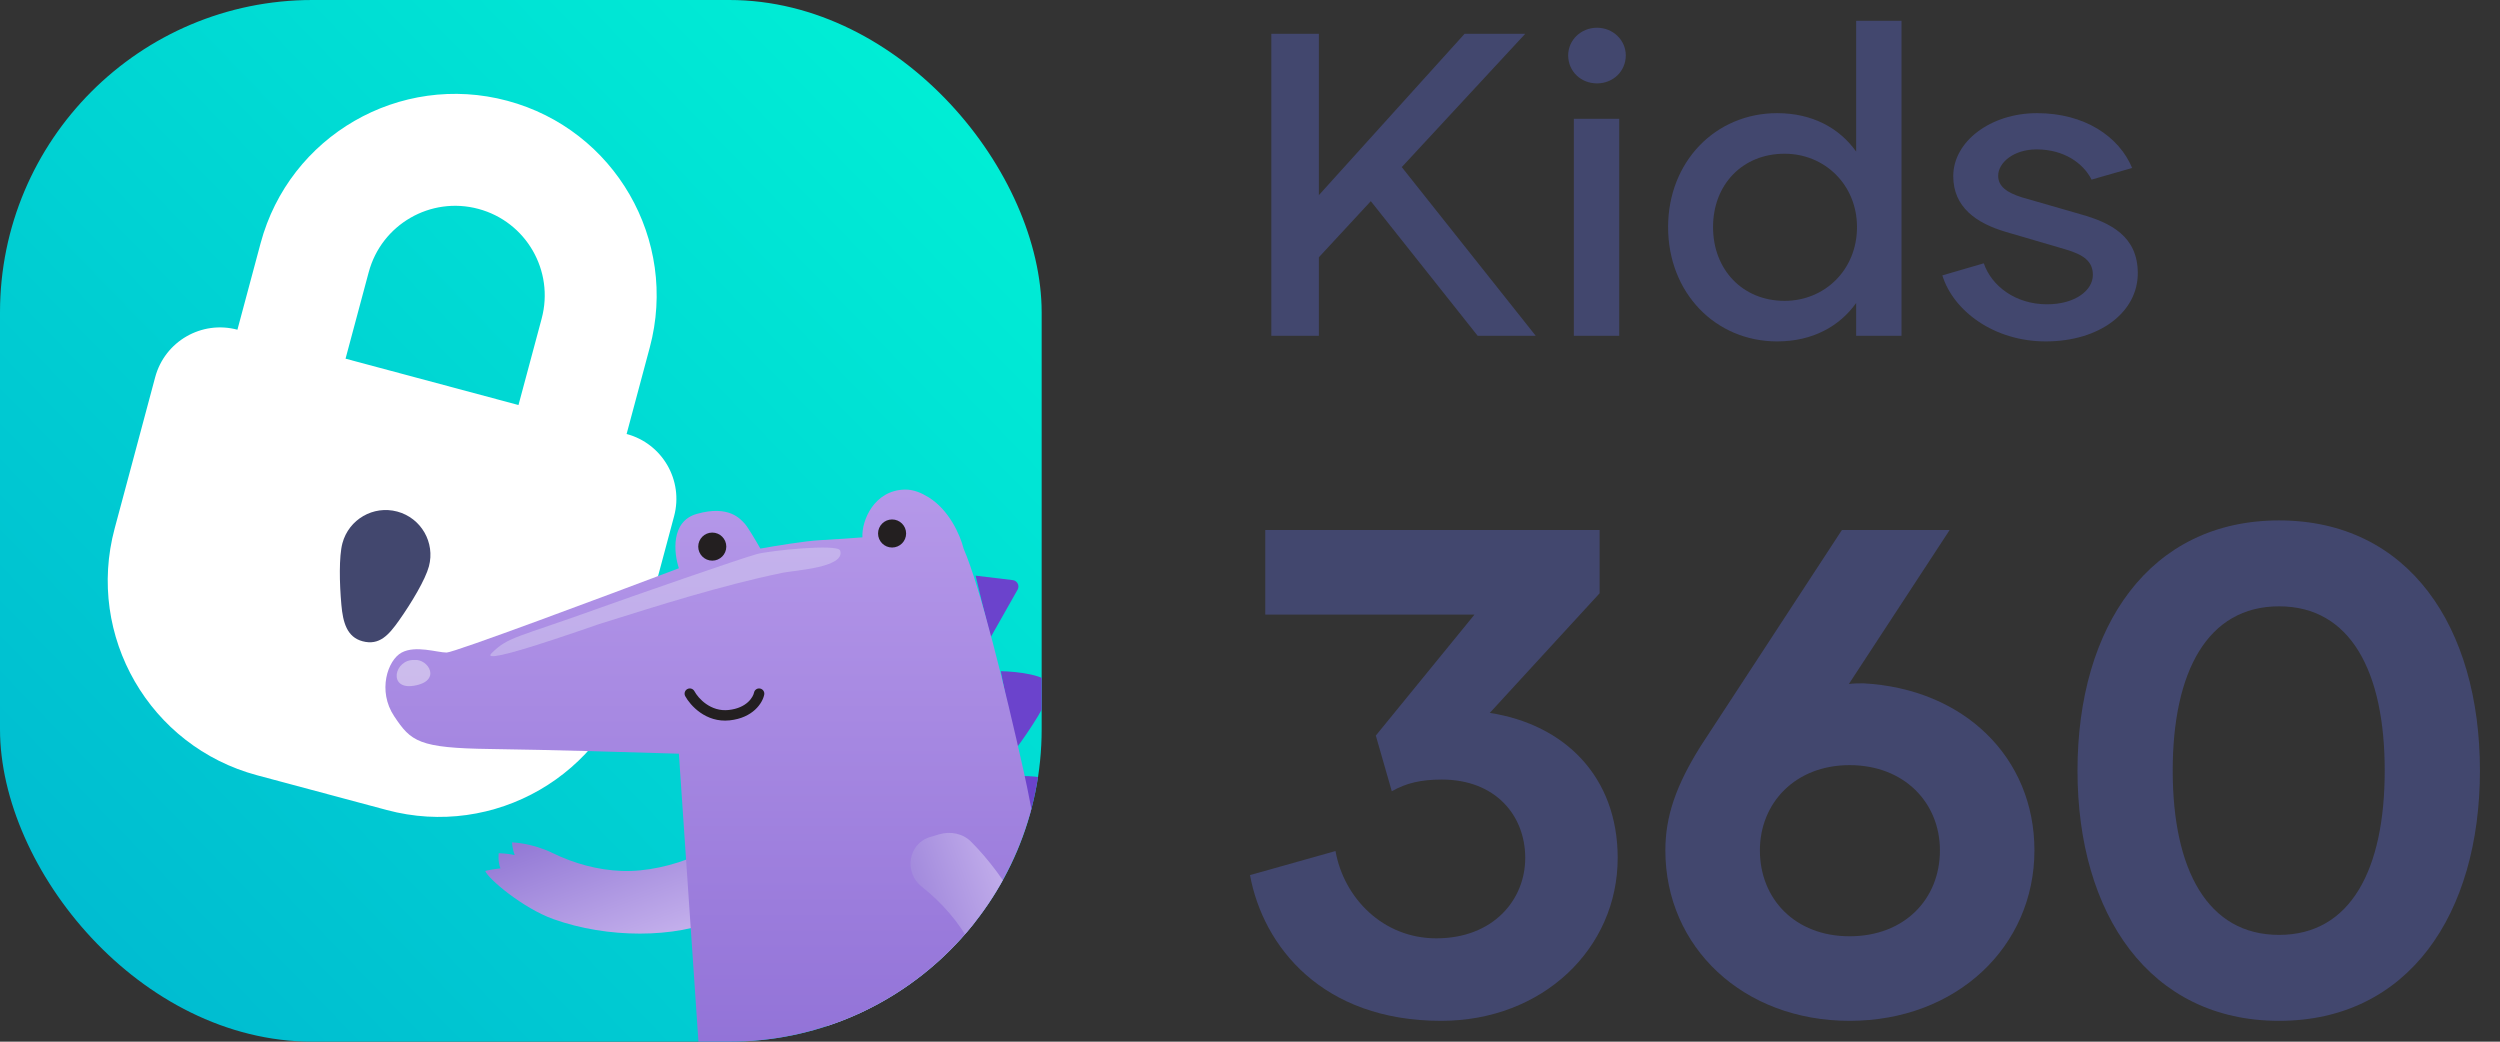 <svg width="96" height="40" viewBox="0 0 96 40" fill="none" xmlns="http://www.w3.org/2000/svg">
<rect x="0" y="0" width="96" height="40" fill="#333333" stroke="none"/>
<path d="M56.743 12.895H58.972L53.828 6.417L58.57 1.297H56.241L50.645 7.493V1.297H48.819V12.895H50.645V9.879L52.639 7.725L56.743 12.895Z" fill="#42476E"/>
<path d="M61.324 3.202C61.944 3.202 62.43 2.738 62.43 2.125C62.43 1.545 61.944 1.065 61.324 1.065C60.704 1.065 60.218 1.545 60.218 2.125C60.218 2.738 60.704 3.202 61.324 3.202ZM60.436 12.895H62.178V4.561H60.436V12.895Z" fill="#42476E"/>
<path d="M71.276 0.8V5.82C70.639 4.925 69.601 4.345 68.244 4.345C65.865 4.345 64.055 6.218 64.055 8.72C64.055 11.238 65.865 13.11 68.244 13.11C69.601 13.11 70.639 12.53 71.276 11.636V12.895H73.018V0.8H71.276ZM68.528 11.553C66.92 11.553 65.781 10.36 65.781 8.72C65.781 7.079 66.92 5.903 68.528 5.903C70.07 5.903 71.309 7.096 71.309 8.72C71.309 10.36 70.07 11.553 68.528 11.553Z" fill="#42476E"/>
<path d="M78.556 13.11C80.634 13.11 82.091 11.984 82.091 10.492C82.091 9.084 81.069 8.554 79.88 8.223L77.635 7.576C77.065 7.394 76.73 7.162 76.73 6.748C76.73 6.251 77.317 5.737 78.204 5.737C79.26 5.737 79.997 6.267 80.316 6.897L81.874 6.45C81.371 5.24 80.047 4.345 78.221 4.345C76.429 4.345 75.005 5.439 75.005 6.764C75.005 7.957 75.892 8.57 77.015 8.902L79.277 9.565C80.031 9.78 80.366 10.045 80.366 10.559C80.366 11.155 79.679 11.685 78.607 11.685C77.4 11.685 76.479 10.989 76.177 10.111L74.586 10.575C75.005 11.934 76.563 13.11 78.556 13.11Z" fill="#42476E"/>
<path d="M57.208 27.375L61.425 22.782V20.353H48.587V23.6H56.621L52.831 28.246L53.445 30.384C54.005 30.067 54.566 29.935 55.367 29.935C57.422 29.935 58.569 31.308 58.569 32.944C58.569 34.554 57.342 36.032 55.153 36.032C53.098 36.032 51.603 34.475 51.283 32.68L48 33.604C48.507 36.349 50.776 39.2 55.34 39.2C59.237 39.2 62.119 36.428 62.119 32.944C62.119 29.829 60.091 27.823 57.208 27.375Z" fill="#42476E"/>
<path d="M71.557 26.24C71.37 26.24 71.183 26.24 70.996 26.266L74.866 20.353H70.729L65.311 28.642C64.35 30.173 63.95 31.36 63.95 32.654C63.95 36.376 66.939 39.2 71.023 39.2C75.133 39.2 78.122 36.349 78.122 32.654C78.122 29.09 75.427 26.451 71.557 26.24ZM71.023 35.953C68.941 35.953 67.58 34.528 67.58 32.654C67.58 30.832 68.941 29.381 71.023 29.381C73.131 29.381 74.493 30.832 74.493 32.654C74.493 34.528 73.131 35.953 71.023 35.953Z" fill="#42476E"/>
<path d="M87.516 39.2C92.48 39.2 95.229 35.108 95.229 29.592C95.229 24.049 92.48 19.984 87.516 19.984C82.551 19.984 79.776 24.049 79.776 29.592C79.776 35.108 82.551 39.2 87.516 39.2ZM87.516 35.9C84.767 35.9 83.432 33.393 83.432 29.592C83.432 25.791 84.767 23.283 87.516 23.283C90.265 23.283 91.573 25.791 91.573 29.592C91.573 33.393 90.265 35.9 87.516 35.9Z" fill="#42476E"/>
<g clip-path="url(#clip0_2249_3672)">
<rect width="40" height="40" fill="url(#paint0_linear_2249_3672)"/>
<path d="M24.062 16.665L24.951 13.344C26.057 9.217 23.609 4.976 19.482 3.87C15.354 2.764 11.113 5.213 10.007 9.34L9.117 12.661C7.742 12.292 6.328 13.108 5.959 14.484L5.292 16.975L5.07 17.805L4.625 19.465L4.402 20.296C3.296 24.423 5.745 28.664 9.872 29.77L14.854 31.105C18.981 32.21 23.222 29.762 24.328 25.634L24.55 24.804L24.995 23.144L25.218 22.314L25.885 19.823C26.254 18.446 25.436 17.033 24.062 16.665ZM20.8 12.232L20.8 12.234L19.91 15.553L13.269 13.773L14.158 10.454L14.159 10.452C14.65 8.618 16.535 7.529 18.369 8.021C20.203 8.512 21.292 10.398 20.8 12.232Z" fill="white"/>
<path d="M15.255 19.644C14.338 19.398 13.395 19.942 13.149 20.86C13.014 21.364 13.034 22.395 13.109 23.226C13.169 23.903 13.323 24.464 13.921 24.624C14.57 24.798 14.93 24.38 15.321 23.828C15.805 23.144 16.335 22.255 16.47 21.75C16.716 20.832 16.171 19.89 15.255 19.644Z" fill="#42476E"/>
<path d="M38.889 22.276L37.461 22.105L38.037 24.478L39.075 22.645C39.163 22.491 39.065 22.297 38.889 22.276Z" fill="#6B43CC"/>
<path d="M40.338 26.348C40.281 25.917 39.044 25.785 38.432 25.773L39.008 28.758C39.475 28.134 40.396 26.78 40.338 26.348Z" fill="#6B43CC"/>
<path d="M41.094 30.484C40.892 29.909 39.787 29.789 39.26 29.801L39.763 32.75C40.291 32.234 41.295 31.059 41.094 30.484Z" fill="#6B43CC"/>
<path d="M40.051 33.793L41.554 34.231C41.671 34.265 41.73 34.396 41.679 34.506L40.518 36.993L41.661 37.32C41.721 37.337 41.751 37.405 41.722 37.461L40.878 39.115L40.518 36.993L40.051 33.793Z" fill="#6B43CC"/>
<path fill-rule="evenodd" clip-rule="evenodd" d="M38.142 35.561C37.268 35.092 36.068 35.842 35.66 36.192C34.925 36.824 32.086 39.004 30.911 40.154C31.272 40.186 31.41 40.296 31.748 40.206C31.545 40.463 31.53 40.593 31.307 40.968C31.582 40.874 31.876 40.796 32.135 40.651C32.073 40.914 31.9 41.19 31.837 41.453C32.999 41.062 34.099 40.57 35.124 40.063C36.43 39.417 37.402 38.751 38.539 37.68C38.99 37.081 39.361 36.215 38.142 35.561" fill="url(#paint1_linear_2249_3672)"/>
<path fill-rule="evenodd" clip-rule="evenodd" d="M27.591 35.296C25.931 36.03 23.333 36.042 21.247 35.293C20.075 34.872 18.741 33.743 18.633 33.446C18.679 33.429 18.892 33.382 19.216 33.346C19.104 33.037 19.152 32.762 19.152 32.762C19.152 32.762 19.512 32.774 19.764 32.835C19.662 32.554 19.663 32.347 19.663 32.347C19.663 32.347 20.412 32.363 21.23 32.761C22.043 33.157 22.947 33.409 23.87 33.444C24.813 33.48 25.859 33.236 26.72 32.862C27.291 32.614 28.986 31.704 29.081 31.304L27.591 35.296Z" fill="url(#paint2_linear_2249_3672)"/>
<path d="M18.84 28.762C21.055 28.791 24.582 28.894 26.069 28.942L27.171 45.157C26.836 45.529 26.049 46.639 26.021 47.387C25.992 48.135 26.428 49.245 26.668 49.617L24.762 50.66L25.445 50.916L24.87 51.307L25.601 51.455L25.241 52.066L29.761 51.307C29.389 50.708 29.013 48.811 29.041 47.747C29.07 46.682 30.096 45.852 30.444 45.589H32.17C33.105 45.589 34.005 45.617 34.724 45.377C34.376 45.689 33.956 46.556 33.825 47.387C33.673 48.342 33.944 48.718 34.184 49.437L32.35 50.48L33.069 50.767L32.674 51.163L33.429 51.415L33.069 51.882L37.565 51.055C37.241 50.875 36.954 49.335 37.025 47.998C37.121 46.196 38.356 45.461 38.98 44.658C40.406 44.514 43.583 44.602 47.239 43.071C51.447 41.309 52.921 38.468 52.598 38.072C52.274 37.677 50.812 39.157 46.951 39.871C44.722 40.283 42.576 40.282 41.029 39.731C40.574 37.693 40.082 33.074 39.303 29.589C38.597 26.432 37.649 22.564 37.002 21.066C36.867 20.529 36.441 19.58 35.659 19.097C35.393 18.933 35.087 18.791 34.736 18.8C33.567 18.831 33.081 19.987 33.117 20.634C32.818 20.658 32.075 20.713 31.499 20.742C30.924 20.771 29.725 20.97 29.198 21.066C29.042 20.79 28.701 20.21 28.586 20.095C28.442 19.951 28.011 19.376 26.752 19.735C25.745 20.023 25.877 21.246 26.069 21.821C23.215 22.9 17.437 25.058 17.15 25.058C16.79 25.058 15.963 24.77 15.424 25.058C14.884 25.346 14.488 26.532 15.136 27.503C15.783 28.474 16.071 28.726 18.84 28.762Z" fill="url(#paint3_linear_2249_3672)"/>
<path fill-rule="evenodd" clip-rule="evenodd" d="M36.061 32.039C36.496 31.91 36.972 32.002 37.292 32.324C38.65 33.687 39.874 35.785 40.179 37.731C40.373 38.967 39.986 40.855 39.81 40.919C39.81 40.919 39.607 40.602 39.43 40.37C39.302 40.636 39.028 40.846 38.986 40.835C38.943 40.824 38.905 40.612 38.754 40.192C38.671 40.447 38.412 40.621 38.344 40.646C38.307 40.544 38.106 39.866 38.066 39.024C38.023 38.118 37.699 37.126 37.286 36.294C36.864 35.444 36.144 34.636 35.4 34.053V34.053C34.702 33.507 34.868 32.395 35.717 32.142L36.061 32.039Z" fill="url(#paint4_linear_2249_3672)"/>
<ellipse cx="27.351" cy="20.99" rx="0.539" ry="0.539" fill="#231F20"/>
<ellipse cx="34.256" cy="20.486" rx="0.539" ry="0.539" fill="#231F20"/>
<path fill-rule="evenodd" clip-rule="evenodd" d="M26.394 26.46C26.491 26.408 26.612 26.444 26.665 26.541C26.814 26.82 27.289 27.338 27.978 27.264C28.696 27.187 28.923 26.752 28.954 26.597C28.975 26.488 29.081 26.418 29.189 26.44C29.297 26.462 29.367 26.567 29.346 26.675C29.281 27 28.913 27.566 28.02 27.662C27.098 27.761 26.498 27.076 26.312 26.731C26.26 26.634 26.296 26.512 26.394 26.46Z" fill="#231F20"/>
<path opacity="0.474" fill-rule="evenodd" clip-rule="evenodd" d="M15.913 25.344C15.145 25.307 14.883 26.496 15.889 26.333C16.987 26.155 16.44 25.286 15.913 25.344" fill="#F3F1F7"/>
<path opacity="0.372" fill-rule="evenodd" clip-rule="evenodd" d="M32.261 21.14C32.172 20.87 29.538 21.147 29.072 21.274C28.437 21.447 24.24 22.909 23.052 23.337C19.817 24.503 19.517 24.444 18.874 25.086C18.335 25.624 22.737 24.05 23.007 23.965C25.294 23.245 27.711 22.48 30.06 21.992C30.506 21.899 32.481 21.797 32.261 21.14" fill="#E6E5F6"/>
</g>
<defs>
<linearGradient id="paint0_linear_2249_3672" x1="40" y1="1.2" x2="0" y2="40" gradientUnits="userSpaceOnUse">
<stop stop-color="#00F2D6"/>
<stop offset="1" stop-color="#00B7D0"/>
</linearGradient>
<linearGradient id="paint1_linear_2249_3672" x1="25.772" y1="39.322" x2="30.014" y2="49.927" gradientUnits="userSpaceOnUse">
<stop stop-color="#C4B0EC"/>
<stop offset="1" stop-color="#9278D5"/>
</linearGradient>
<linearGradient id="paint2_linear_2249_3672" x1="25.224" y1="36.169" x2="23.356" y2="31.031" gradientUnits="userSpaceOnUse">
<stop stop-color="#C4B0EC"/>
<stop offset="1" stop-color="#9278D5"/>
</linearGradient>
<linearGradient id="paint3_linear_2249_3672" x1="33.725" y1="18.796" x2="33.725" y2="52.066" gradientUnits="userSpaceOnUse">
<stop stop-color="#B598E9"/>
<stop offset="1" stop-color="#7F5ECE"/>
</linearGradient>
<linearGradient id="paint4_linear_2249_3672" x1="39.589" y1="35.609" x2="34.581" y2="37.411" gradientUnits="userSpaceOnUse">
<stop stop-color="#C4B0EC"/>
<stop offset="1" stop-color="#9278D5"/>
</linearGradient>
<clipPath id="clip0_2249_3672">
<rect width="40" height="40" rx="12" fill="white"/>
</clipPath>
</defs>
</svg>
